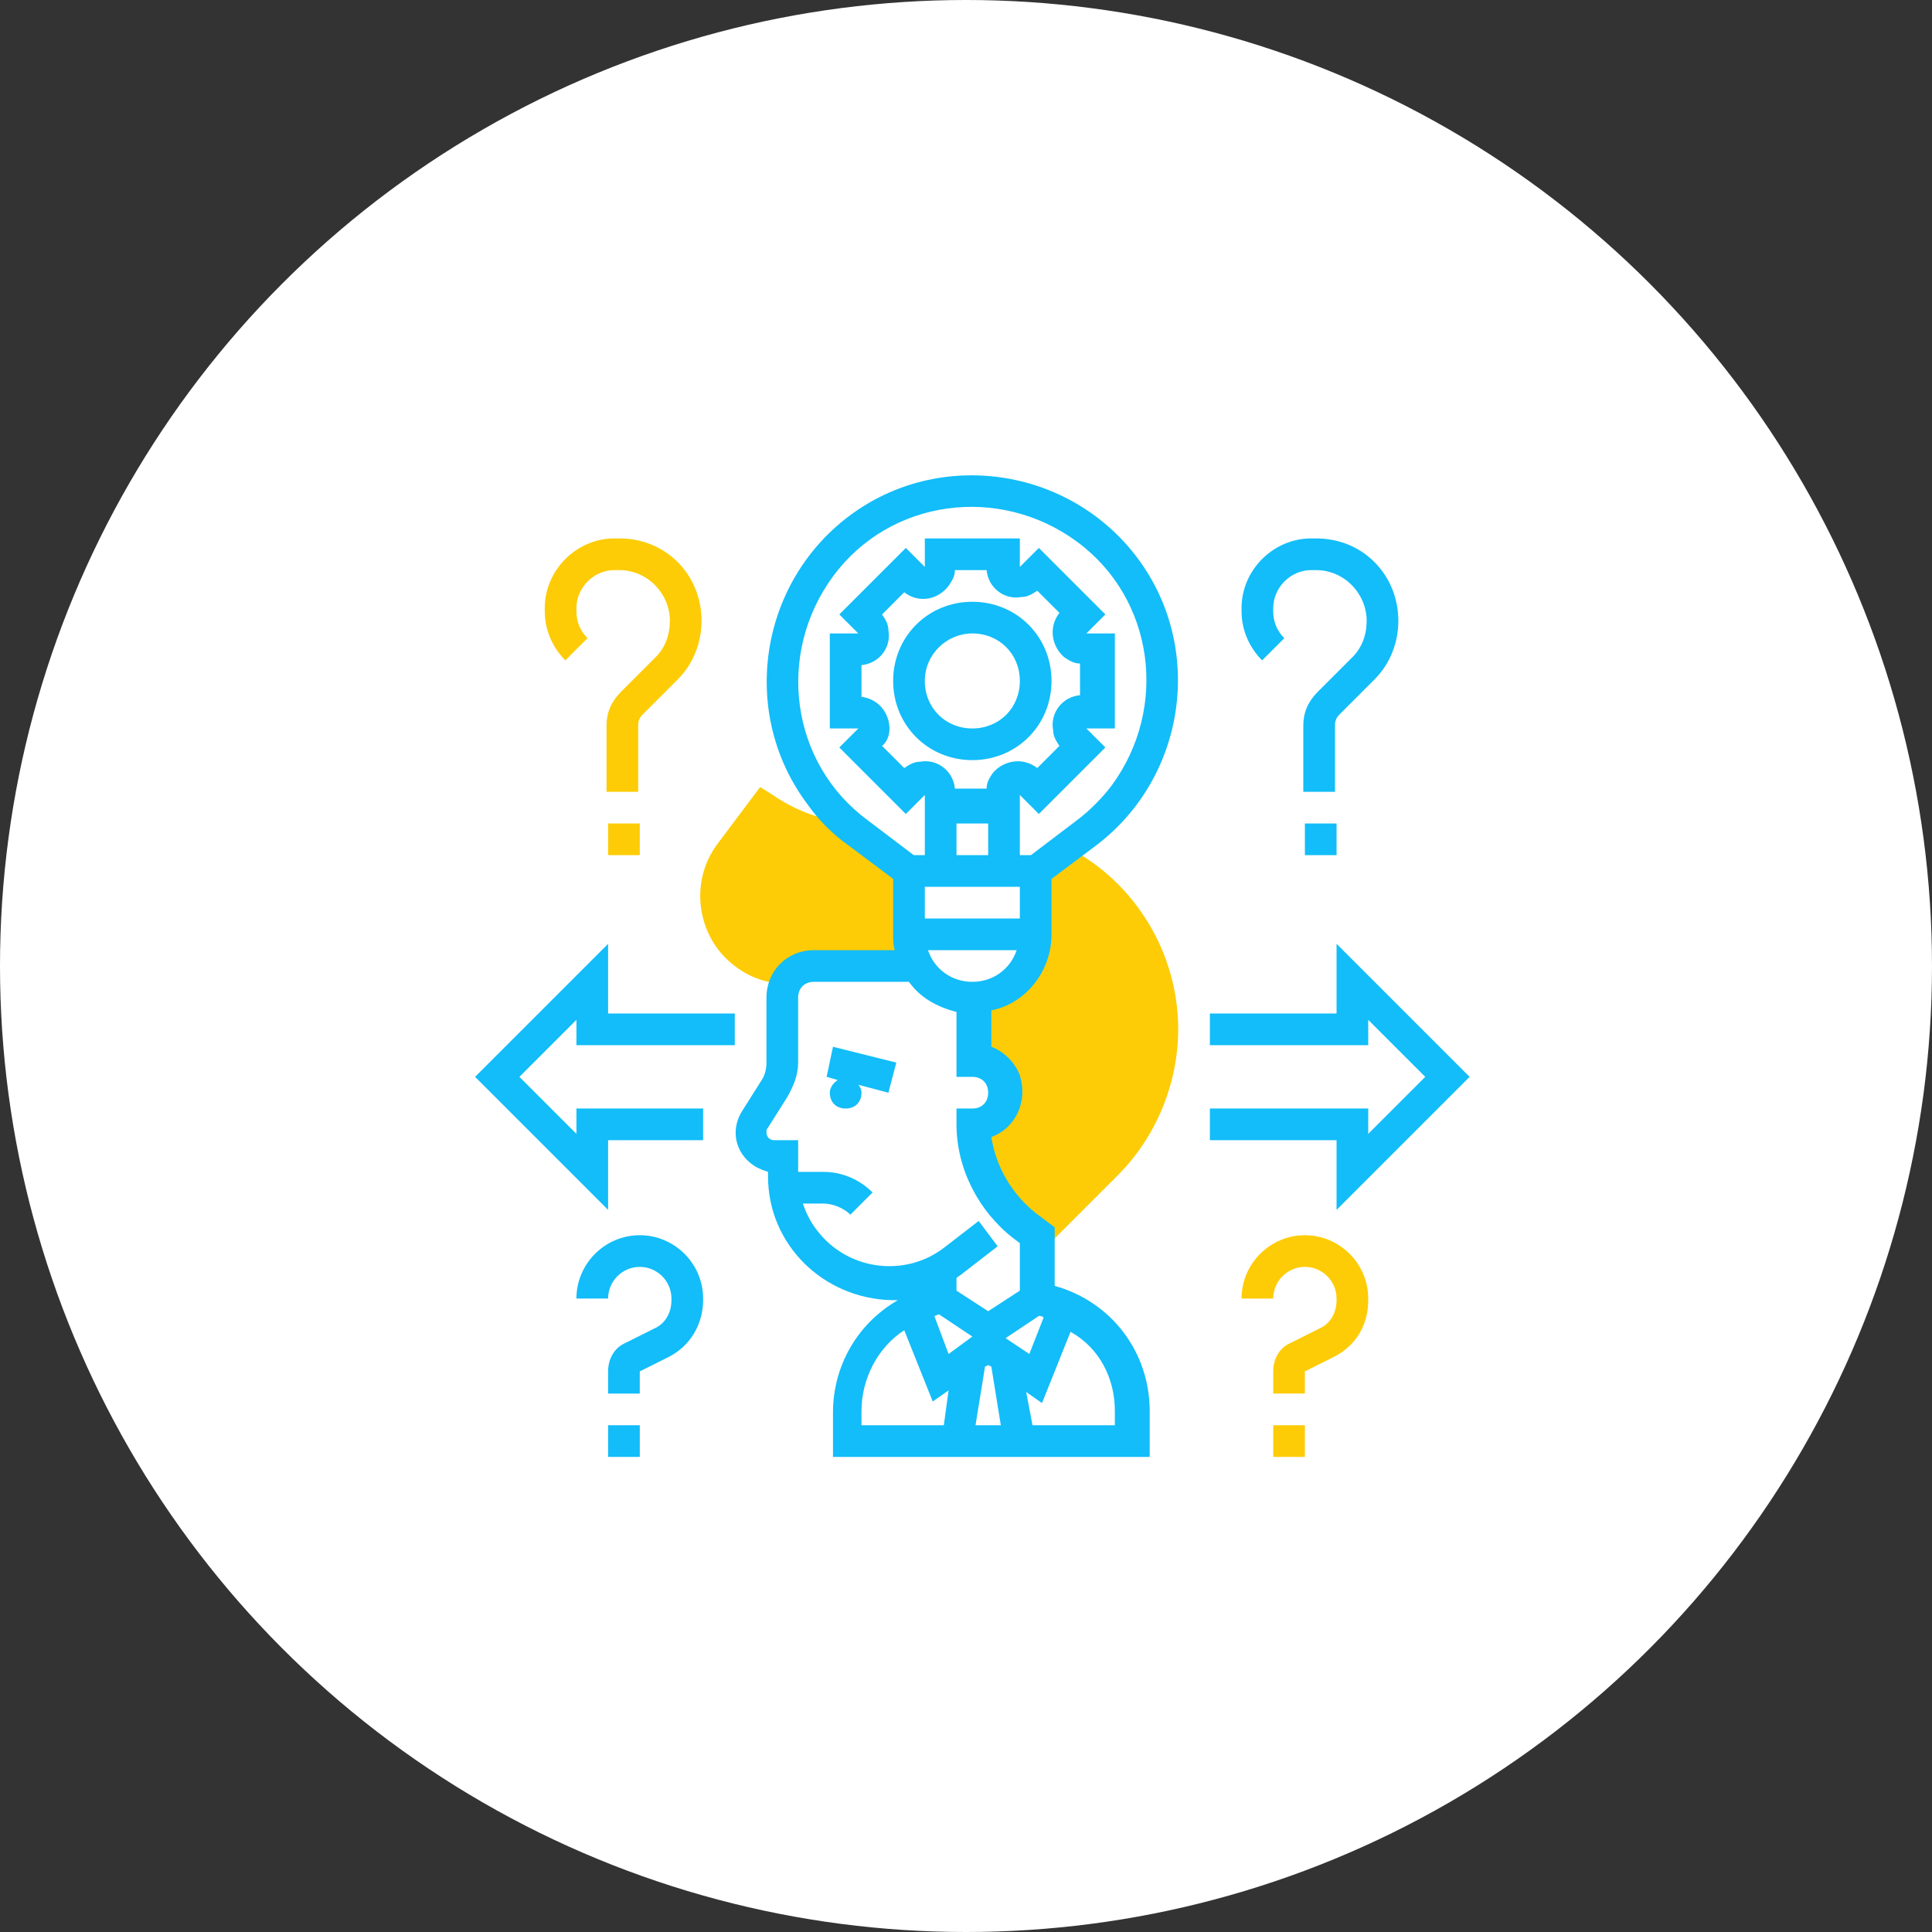 <?xml version="1.0" encoding="utf-8"?>
<!-- Generator: Adobe Illustrator 27.1.1, SVG Export Plug-In . SVG Version: 6.00 Build 0)  -->
<svg version="1.1" id="Layer_1" xmlns="http://www.w3.org/2000/svg" xmlns:xlink="http://www.w3.org/1999/xlink" x="0px" y="0px"
	 viewBox="0 0 122 122" style="enable-background:new 0 0 122 122;" xml:space="preserve">
<rect x="0" y="0" width="122" height="122" fill="#333333" stroke="none"/>
<style type="text/css">
	.st0{fill:#FFFFFF;}
	.st1{fill:#FDCC06;}
	.st2{fill:#12BDF9;}
	.st3{fill:none;}
</style>
<g id="Group_98" transform="translate(-195 -4741)">
	<g transform="matrix(1, 0, 0, 1, 195, 4741)">
		<circle id="Ellipse_26-2" class="st0" cx="61" cy="61" r="61"/>
	</g>
	<g id="decision_1_" transform="translate(285 4831)">
		<g id="Group_90">
			<g id="Group_88">
				<path id="Path_206" class="st1" d="M-22.6-36.5l-2,1.5v4c0,2.2-1.8,4-4,4v4c1.1,0,2,0.9,2,2s-0.9,2-2,2c0,2.5,1.2,4.9,3.2,6.4
					l0.8,0.6v1.4l5.2-5.2c2.4-2.4,3.8-5.8,3.8-9.2C-15.6-29.8-18.3-34.3-22.6-36.5z"/>
			</g>
			<g id="Group_89">
				<path id="Path_207" class="st1" d="M-38.6-29h6.5l0,0c-0.4-0.6-0.6-1.3-0.6-2v-4l-3.2-2.4c-0.3-0.2-0.6-0.5-0.9-0.7
					c-1.6-0.2-3.1-0.8-4.4-1.7l-0.8-0.5l-2.7,3.6c-1.8,2.4-1.3,5.9,1.1,7.7c0.9,0.7,2,1.1,3.1,1.1C-39.9-28.6-39.3-29-38.6-29z"/>
			</g>
		</g>
		<g id="Group_91">
			<path id="Path_208" class="st2" d="M-28.6-42c2.8,0,5-2.2,5-5s-2.2-5-5-5s-5,2.2-5,5C-33.6-44.2-31.4-42-28.6-42z M-28.6-50
				c1.7,0,3,1.3,3,3s-1.3,3-3,3s-3-1.3-3-3S-30.2-50-28.6-50z"/>
			<path id="Path_209" class="st2" d="M-37.8-22l0.7,0.2c-0.3,0.2-0.5,0.5-0.5,0.8c0,0.6,0.4,1,1,1s1-0.4,1-1c0-0.2-0.1-0.4-0.2-0.5
				l1.9,0.5l0.5-1.9l-4-1L-37.8-22z"/>
			<path id="Path_210" class="st2" d="M-23.6-31v-3.5l2.8-2.1c5.7-4.3,6.9-12.5,2.6-18.2s-12.5-6.9-18.2-2.6s-6.9,12.5-2.6,18.2
				c0.7,1,1.6,1.9,2.6,2.6l2.8,2.1v3.5c0,0.3,0,0.7,0.1,1h-5.1c-1.7,0-3,1.3-3,3v4.1c0,0.4-0.1,0.8-0.3,1.1l-1.2,1.9
				c-0.8,1.2-0.5,2.7,0.7,3.5c0.3,0.2,0.6,0.3,0.9,0.4v0.3c0,4.3,3.5,7.7,7.8,7.8c0.1,0,0.3,0,0.4,0c-2.6,1.5-4.1,4.2-4.1,7.1V2h20
				v-2.9c0-3.7-2.4-6.9-6-7.9v-3.7l-1.2-0.9c-1.5-1.2-2.5-2.9-2.8-4.8c1.6-0.6,2.3-2.3,1.8-3.9c-0.3-0.8-1-1.5-1.8-1.8v-2.3
				C-25.3-26.6-23.6-28.6-23.6-31z M-28.6-28c-1.3,0-2.4-0.8-2.8-2h5.6C-26.2-28.8-27.3-28-28.6-28L-28.6-28z M-31.6-34h6v2h-6V-34z
				 M-34-44.8c-0.3-0.7-0.9-1.1-1.6-1.2v-2c1.1-0.1,1.9-1.1,1.7-2.2c0-0.4-0.2-0.7-0.4-1l1.4-1.4c0.9,0.7,2.1,0.5,2.8-0.4
				c0.2-0.3,0.4-0.6,0.4-1h2c0.1,1.1,1.1,1.9,2.2,1.7c0.4,0,0.7-0.2,1-0.4l1.4,1.4c-0.7,0.9-0.5,2.1,0.3,2.8c0.3,0.2,0.6,0.4,1,0.4
				v2c-1.1,0.1-1.9,1.1-1.7,2.2c0,0.4,0.2,0.7,0.4,1l-1.4,1.4c-0.9-0.7-2.1-0.5-2.8,0.3c-0.2,0.3-0.4,0.6-0.4,1h-2
				c-0.1-1.1-1.1-1.9-2.2-1.7c-0.4,0-0.7,0.2-1,0.4l-1.4-1.4C-33.8-43.3-33.7-44.1-34-44.8L-34-44.8z M-27.6-38v2h-2v-2H-27.6z
				 M-35.2-38.2c-4.9-3.6-5.8-10.5-2.2-15.4c3.6-4.9,10.5-5.8,15.4-2.2c4.9,3.6,5.8,10.5,2.2,15.4c-0.6,0.8-1.4,1.6-2.2,2.2
				l-2.9,2.2h-0.7l0-3v-0.8l1.2,1.2l4.2-4.2l-1.2-1.2h1.8v-6h-1.8l1.2-1.2l-4.2-4.2l-1.2,1.2V-56h-6v1.8l-1.2-1.2l-4.2,4.2l1.2,1.2
				h-1.8v6h1.8l-1.2,1.2l4.2,4.2l1.2-1.2v1.8l0,0v2h-0.7L-35.2-38.2z M-24.4-6.9c0.1,0,0.2,0,0.3,0.1l-0.9,2.3l-1.5-1L-24.4-6.9z
				 M-27.6-3.8l0.2,0.1l0.6,3.7h-1.6l0.6-3.7L-27.6-3.8z M-30.1-4.5L-31-6.9c0.1,0,0.2-0.1,0.3-0.1l2.1,1.4L-30.1-4.5z M-35.6-0.9
				c0-2,1-4,2.7-5.1l1.8,4.5l1-0.7L-30.4,0h-5.2V-0.9z M-19.6-0.9V0h-5.2l-0.4-2.1l1,0.7l1.8-4.5C-20.6-4.9-19.6-3-19.6-0.9
				L-19.6-0.9z M-26-11.8l0.4,0.3v3l-2,1.3l-2-1.3v-0.8c0.1-0.1,0.3-0.2,0.4-0.3l2.2-1.7l-1.2-1.6l-2.2,1.7c-2.5,1.9-6.1,1.4-8-1.1
				c-0.4-0.5-0.7-1.1-0.9-1.7h1.3c0.6,0,1.3,0.3,1.7,0.7l1.4-1.4c-0.8-0.8-1.9-1.3-3.1-1.3h-1.6v-2h-1.5c-0.3,0-0.5-0.2-0.5-0.5
				c0-0.1,0-0.2,0.1-0.3l1.2-1.9c0.4-0.7,0.7-1.4,0.7-2.2V-27c0-0.6,0.4-1,1-1h6c0.7,1,1.8,1.6,3,1.9v4.1h1c0.6,0,1,0.4,1,1
				s-0.4,1-1,1h-1v1C-29.6-16.2-28.2-13.5-26-11.8z"/>
			<path id="Path_211" class="st1" d="M-7.6-12c-2.2,0-4,1.8-4,4h2c0-1.1,0.9-2,2-2s2,0.9,2,2v0.1c0,0.8-0.4,1.5-1.1,1.8l-1.8,0.9
				c-0.7,0.3-1.1,1-1.1,1.8V-2h2v-1.4l1.8-0.9C-4.4-5-3.6-6.3-3.6-7.9V-8C-3.6-10.2-5.4-12-7.6-12L-7.6-12z"/>
			<path id="Path_212" class="st1" d="M-9.6,0h2v2h-2V0z"/>
			<path id="Path_213" class="st2" d="M-49.6-12c-2.2,0-4,1.8-4,4h2c0-1.1,0.9-2,2-2c1.1,0,2,0.9,2,2v0.1c0,0.8-0.4,1.5-1.1,1.8
				l-1.8,0.9c-0.7,0.3-1.1,1-1.1,1.8V-2h2v-1.4l1.8-0.9c1.4-0.7,2.2-2.1,2.2-3.6V-8C-45.6-10.2-47.4-12-49.6-12L-49.6-12z"/>
			<path id="Path_214" class="st2" d="M-51.6,0h2v2h-2V0z"/>
			<path id="Path_215" class="st2" d="M-5.6-13.6L2.8-22l-8.4-8.4v4.4h-8v2h10v-1.6L0-22l-3.6,3.6V-20h-10v2h8V-13.6z"/>
			<path id="Path_216" class="st2" d="M-53.6-18.4l-3.6-3.6l3.6-3.6v1.6h10v-2h-8v-4.4L-60-22l8.4,8.4V-18h6v-2h-8V-18.4z"/>
			<path id="Path_217" class="st2" d="M-8.9-49.7c-0.5-0.5-0.7-1.1-0.7-1.7v-0.2c0-1.3,1.1-2.4,2.4-2.4h0.3c1.8,0,3.2,1.5,3.2,3.2
				c0,0.9-0.3,1.7-0.9,2.3l-2.2,2.2c-0.6,0.6-0.9,1.3-0.9,2.1v4.2h2v-4.2c0-0.3,0.1-0.5,0.3-0.7l2.2-2.2c2-2,2-5.4,0-7.4
				c-1-1-2.3-1.5-3.7-1.5h-0.3c-2.4,0-4.4,2-4.4,4.4v0.2c0,1.2,0.5,2.3,1.3,3.1L-8.9-49.7z"/>
			<path id="Path_218" class="st2" d="M-7.6-38h2v2h-2V-38z"/>
			<path id="Path_219" class="st1" d="M-52.9-49.7c-0.5-0.5-0.7-1.1-0.7-1.7v-0.2c0-1.3,1.1-2.4,2.4-2.4h0.3c1.8,0,3.2,1.5,3.2,3.2
				c0,0.9-0.3,1.7-0.9,2.3l-2.2,2.2c-0.6,0.6-0.9,1.3-0.9,2.1v4.2h2v-4.2c0-0.3,0.1-0.5,0.3-0.7l2.2-2.2c2-2,2-5.4,0-7.4
				c-1-1-2.3-1.5-3.7-1.5h-0.3c-2.4,0-4.4,2-4.4,4.4v0.2c0,1.2,0.5,2.3,1.3,3.1L-52.9-49.7z"/>
			<path id="Path_220" class="st1" d="M-51.6-38h2v2h-2V-38z"/>
		</g>
	</g>
</g>
<rect class="st3" width="122" height="122"/>
</svg>
